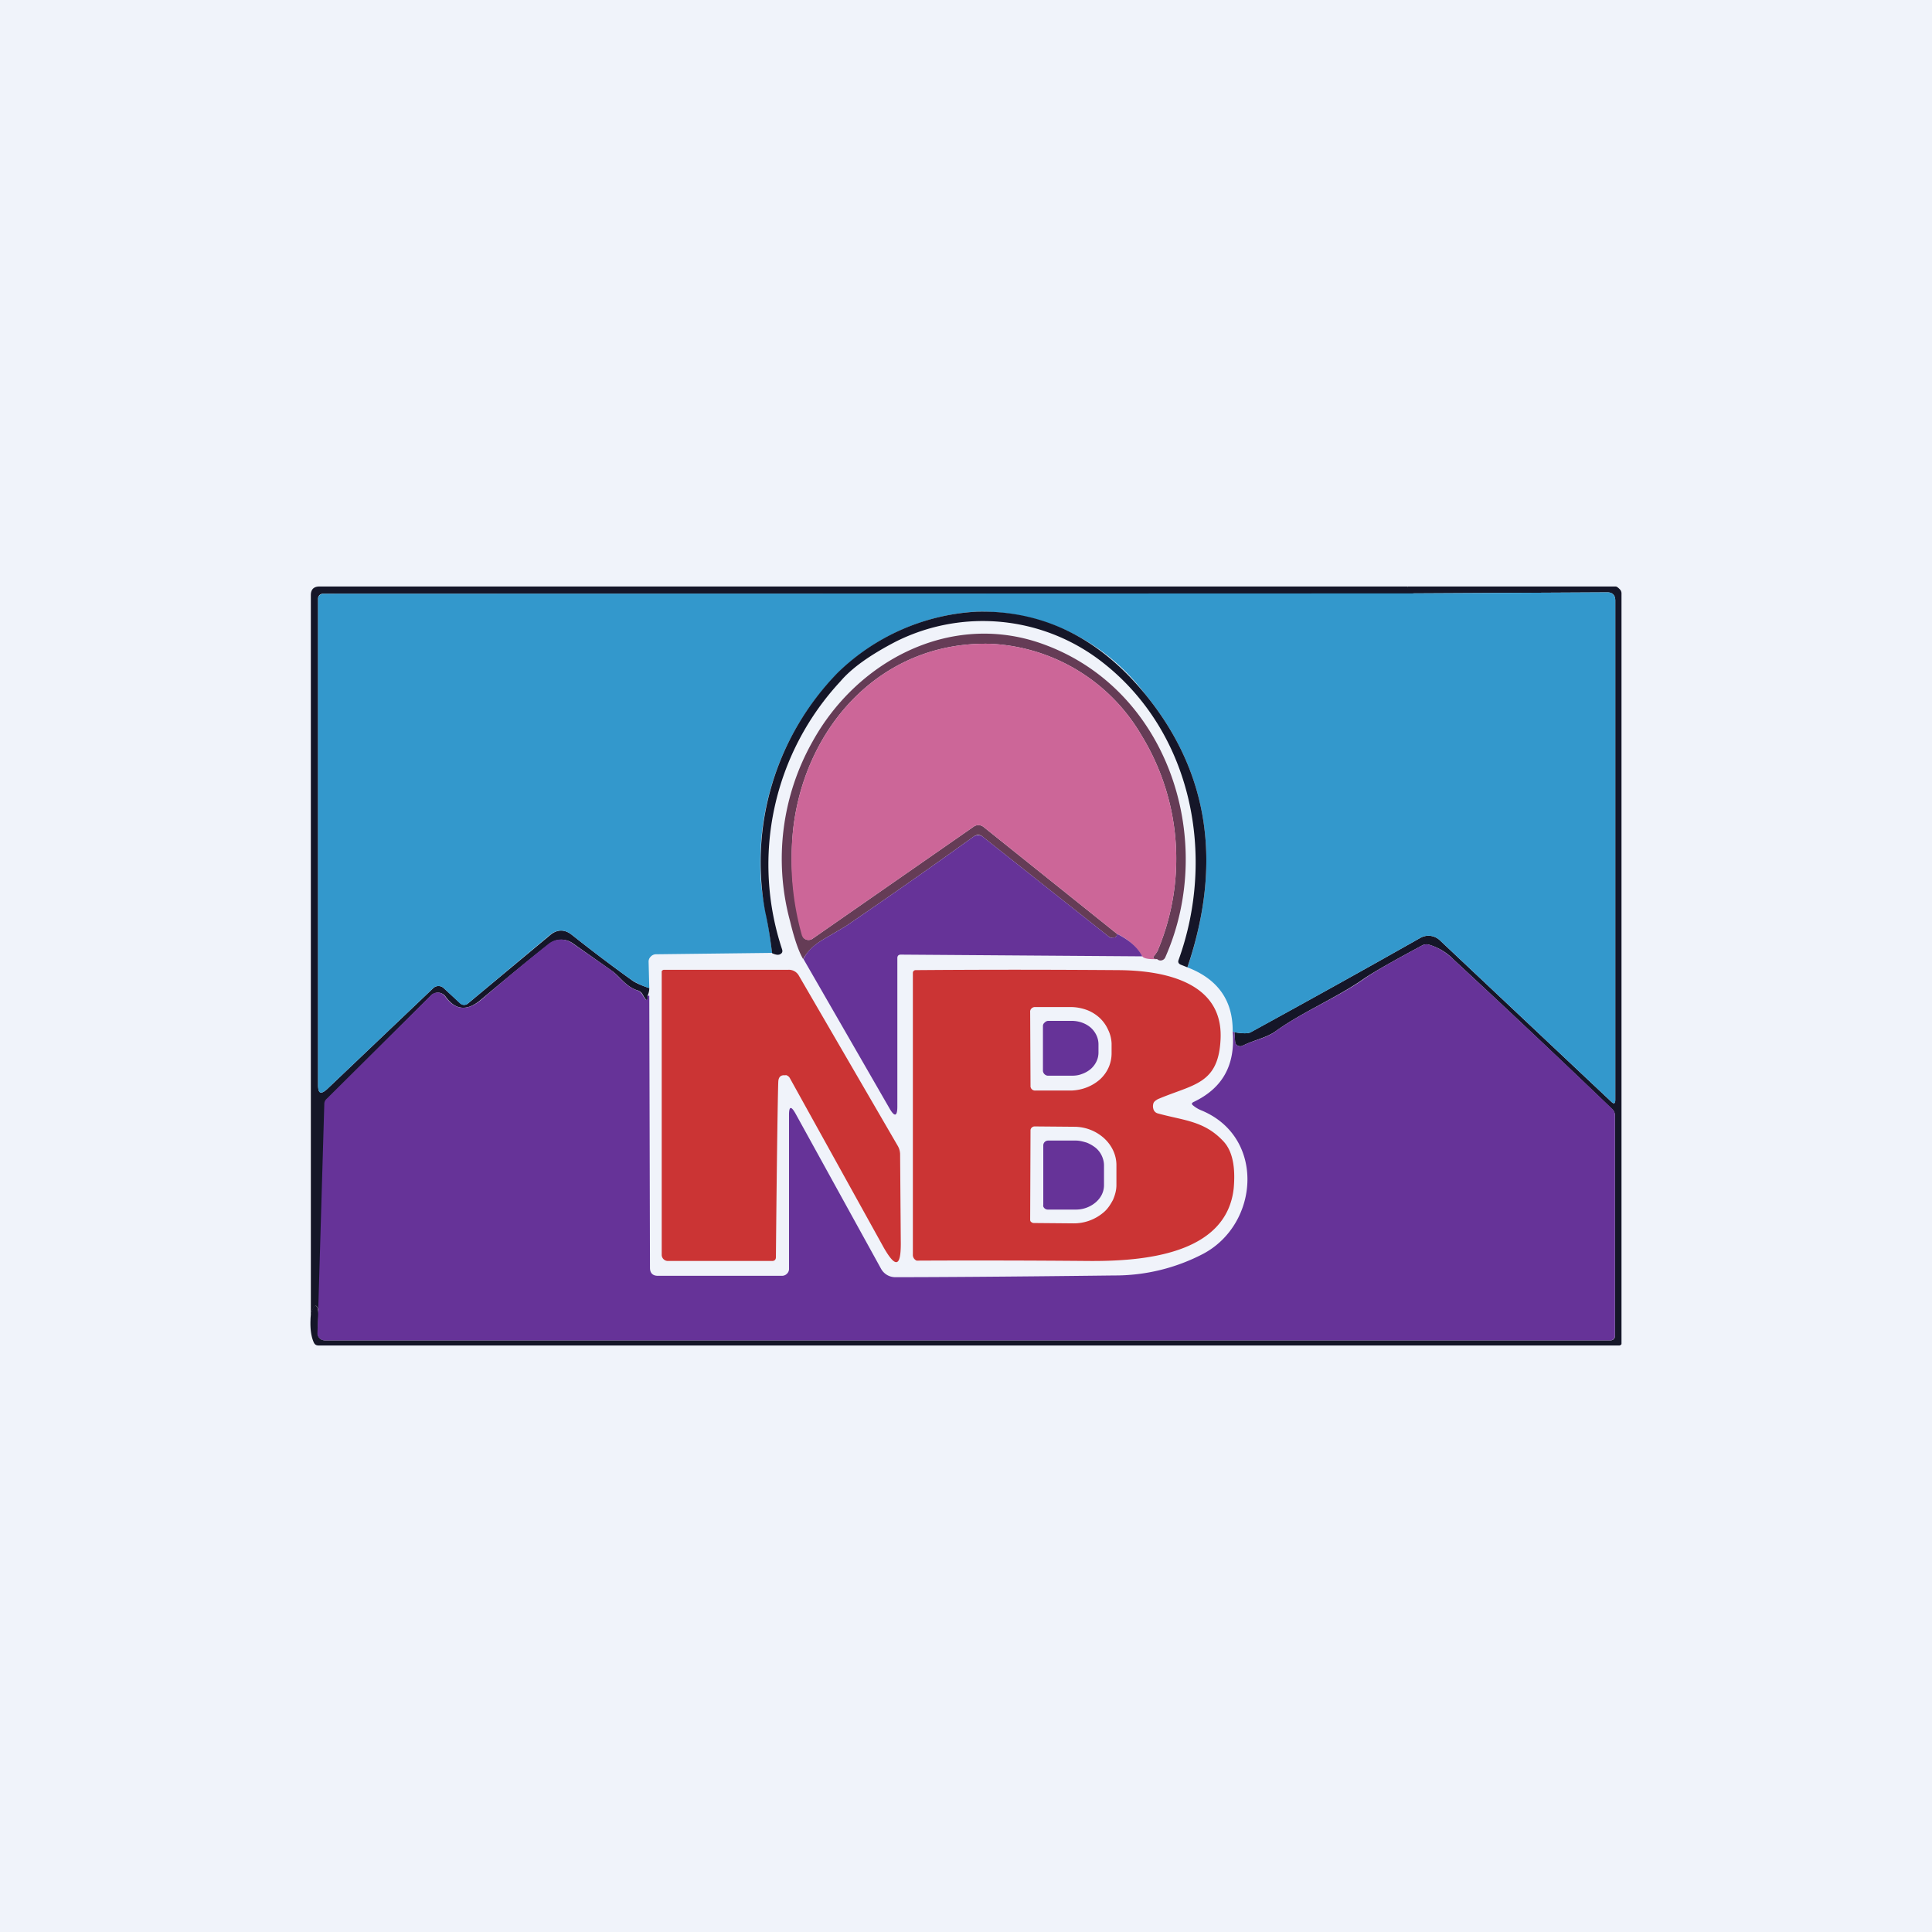 <!-- by TradingView --><svg width="56" height="56" viewBox="0 0 56 56" xmlns="http://www.w3.org/2000/svg"><path fill="#F0F3FA" d="M0 0h56v56H0z"/><path d="m40.79 17 .18.21H9.37a.15.15 0 0 0-.11.04.14.14 0 0 0-.04.1v14.1c0 .25.08.28.26.12l3.08-2.93a.22.22 0 0 1 .3 0l.48.44a.17.17 0 0 0 .22.01l2.38-1.98c.21-.18.43-.18.64-.01.48.38 1.05.82 1.72 1.3.1.08.28.16.52.24a.5.5 0 0 1-.05.22c.02.18-.03.17-.14-.03a.25.25 0 0 0-.14-.12c-.34-.1-.52-.4-.74-.56l-1.15-.81a.57.57 0 0 0-.68.02c-.58.45-1.23.99-1.96 1.6-.4.35-.75.34-1.05-.08a.27.27 0 0 0-.31-.09.27.27 0 0 0-.1.06L9.5 31.84a.23.23 0 0 0-.08.16l-.18 6.12c0-.09-.01-.16-.03-.21-.04-.08-.07-.08-.12-.01a.68.68 0 0 0-.08.37V17.25c0-.17.09-.25.25-.25H40.8Z" fill="#151628"/><path d="M9 38.27c0-.16.03-.28.08-.37.05-.07.08-.07.12 0 .02.06.03.13.03.22l-.02.54a.19.19 0 0 0 .06.13.2.2 0 0 0 .14.06h37.28a.12.12 0 0 0 .12-.12v-6.4a.25.25 0 0 0-.08-.18 348.57 348.57 0 0 0-4.6-4.34 1.62 1.62 0 0 0-.72-.43.25.25 0 0 0-.18.02c-.86.46-1.42.78-1.7.97-.75.53-1.79.97-2.54 1.51-.27.2-.63.26-.97.43a.16.16 0 0 1-.2-.05.15.15 0 0 1-.02-.07l-.02-.27c.24.04.4.04.47 0 1.7-.93 3.34-1.84 4.91-2.73a.48.48 0 0 1 .57.06l4.97 4.68c.08.08.12.06.12-.05V17.41c0-.16-.08-.24-.23-.24l-5.7.03-.1-.2h6.04c.04 0 .09.05.12.08s.05.07.05.12v21.74c0 .02 0 .03-.02.04a.06.06 0 0 1-.04.02H9.24c-.08 0-.12-.03-.15-.1-.07-.16-.1-.38-.09-.63Z" fill="#151628"/><path d="m40.89 17.2 5.7-.03c.15 0 .23.08.23.24v14.47c0 .11-.04.13-.12.05l-4.97-4.68a.48.48 0 0 0-.57-.06c-1.57.89-3.21 1.8-4.9 2.73-.08.04-.24.04-.48 0a.82.82 0 0 0-.05-.02c.01-.9-.43-1.52-1.31-1.86 1.02-3.03.61-5.67-1.22-7.91a5.96 5.96 0 0 0-4.9-2.4 6.26 6.26 0 0 0-4.01 1.77 7.87 7.87 0 0 0-2.25 5.72c0 .3.05.7.15 1.2.08.4.14.8.19 1.2l-3.37.04a.21.21 0 0 0-.15.07.2.2 0 0 0-.06.14l.02.77a2.04 2.04 0 0 1-.52-.24c-.67-.48-1.24-.92-1.72-1.3-.21-.17-.43-.17-.64 0l-2.38 1.99a.17.17 0 0 1-.22 0l-.48-.45a.22.22 0 0 0-.3 0l-3.08 2.93c-.18.16-.26.13-.26-.11v-14.1c0-.04.01-.08.04-.1a.15.15 0 0 1 .1-.05l31.53-.01Z" fill="#3398CC"/><path d="m34.42 28.04-.2-.08c-.06-.03-.08-.07-.06-.13 1.09-3.01.4-6.6-2.2-8.63a5.63 5.63 0 0 0-6-.6c-.73.38-1.27.76-1.6 1.15a7.8 7.8 0 0 0-1.69 7.77c.02.07 0 .11-.06.14-.06.03-.14.01-.23-.03-.05-.4-.11-.8-.2-1.2a7.87 7.87 0 0 1 2.1-6.93 6.26 6.26 0 0 1 4.03-1.77c2-.05 3.62.84 4.89 2.4 1.83 2.24 2.24 4.88 1.22 7.9Z" fill="#151628"/><path d="M33.53 27.8h-.06c-.05-.02-.05-.05-.02-.09.07-.09.11-.15.12-.19a6.85 6.85 0 0 0-.48-6.2 5.35 5.35 0 0 0-4.4-2.66c-3.17-.07-5.37 2.43-5.7 5.38a8.06 8.06 0 0 0 .3 3.14.2.2 0 0 0 .26.03l4.66-3.24a.24.24 0 0 1 .3 0l3.87 3.1c0 .05-.03.09-.06.1a.25.25 0 0 1-.1.01.15.15 0 0 1-.08-.03l-3.66-2.9a.2.2 0 0 0-.13-.05c-.04 0-.09.02-.13.05-1.18.85-2.42 1.72-3.71 2.6l-.63.37c-.29.17-.48.36-.6.58-.12-.2-.25-.56-.38-1.1a6.92 6.92 0 0 1 .66-5.22c1.26-2.27 3.87-3.7 6.47-2.88 3.79 1.22 5.27 5.7 3.75 9.14a.15.15 0 0 1-.14.1.14.14 0 0 1-.1-.04Z" fill="#653C56"/><path d="M33.53 27.8c-.24.01-.38-.02-.42-.08a1.65 1.65 0 0 0-.73-.65l-3.87-3.1a.24.24 0 0 0-.3 0l-4.66 3.24a.2.2 0 0 1-.31-.11 8.06 8.06 0 0 1-.25-3.06c.33-2.95 2.53-5.45 5.7-5.38a5.35 5.35 0 0 1 4.4 2.66 6.85 6.85 0 0 1 .48 6.2c-.01.04-.05.1-.12.2-.03.03-.03.06.02.07l.06.01Z" fill="#CC6698"/><path d="M32.38 27.07c.36.18.6.4.73.65l-7-.05c-.07 0-.1.04-.1.1v4.31c0 .28-.08.3-.22.06l-2.5-4.34c.1-.22.3-.41.59-.58l.63-.37a179 179 0 0 0 3.71-2.6.22.22 0 0 1 .13-.04.2.2 0 0 1 .13.04l3.66 2.9c.02.02.05.03.08.03l.1-.01c.03-.01.05-.05.06-.1Z" fill="#663398"/><path d="M18.77 28.86h.05v.02l.02 7.87c0 .15.08.23.23.23h3.6a.2.2 0 0 0 .14-.06.19.19 0 0 0 .06-.13v-4.47c0-.26.06-.27.19-.04l2.48 4.5a.47.47 0 0 0 .42.24c.89 0 3-.01 6.33-.05a5.52 5.52 0 0 0 2.59-.63c1.63-.87 1.8-3.4-.07-4.16a.89.89 0 0 1-.23-.14c-.05-.04-.04-.07.02-.1.84-.4 1.21-1.07 1.13-2.04l.05.02.02.27a.15.15 0 0 0 .08.12.16.16 0 0 0 .14 0c.34-.17.7-.22.97-.43.75-.54 1.8-.98 2.54-1.5.28-.2.84-.52 1.7-.98a.25.25 0 0 1 .18-.02c.26.07.5.22.72.43a347.62 347.62 0 0 1 4.6 4.33c.06.06.08.12.08.2v6.39a.13.13 0 0 1-.12.12H9.4a.2.2 0 0 1-.14-.06.19.19 0 0 1-.06-.13l.02-.54L9.4 32c0-.07.03-.12.08-.16l3.01-2.99a.27.27 0 0 1 .21-.08.27.27 0 0 1 .2.11c.3.42.66.43 1.06.09.72-.62 1.37-1.16 1.95-1.62a.57.57 0 0 1 .68-.01l1.15.8c.22.17.4.46.74.57.06.02.1.06.14.12.11.2.16.2.14.03Z" fill="#663398"/><path d="M22.77 31.17c-.13-.02-.2.04-.21.17-.01.14-.04 1.84-.07 5.1 0 .07-.04.11-.11.11h-3.02a.18.18 0 0 1-.18-.17v-8.21c0-.02 0-.03.02-.04a.06.06 0 0 1 .04-.02h3.61a.33.33 0 0 1 .3.16l2.87 4.94a.5.5 0 0 1 .07.24l.02 2.6c0 .67-.15.71-.49.12l-2.72-4.91a.18.18 0 0 0-.13-.1ZM33.55 32.27c.75.21 1.35.21 1.91.81.32.34.34.9.3 1.36-.21 1.94-2.66 2.12-4.2 2.11a374.1 374.1 0 0 0-4.99-.01.18.18 0 0 1-.11-.18V28.2a.08.08 0 0 1 .07-.08c2.48-.02 4.44-.01 5.9 0 1.26.01 3.01.32 2.95 1.97-.05 1.35-.79 1.33-1.82 1.77-.07.04-.12.08-.13.13a.27.27 0 0 0 0 .15.18.18 0 0 0 .12.13Zm-3.69-2.94.01 2.14a.13.13 0 0 0 .14.14h1.04c.31-.01.6-.12.83-.32.22-.2.34-.47.34-.76v-.28a.98.98 0 0 0-.1-.4 1.06 1.06 0 0 0-.25-.35c-.11-.1-.24-.18-.38-.23-.14-.05-.3-.08-.45-.08h-1.05a.14.14 0 0 0-.1.05.13.13 0 0 0-.03.1Zm.01 3.43-.01 2.58c0 .03 0 .06.03.08.02.02.05.03.08.03l1.15.01a1.33 1.33 0 0 0 .87-.32c.12-.1.2-.23.27-.36.06-.14.1-.28.1-.43v-.58c0-.29-.13-.57-.36-.78a1.29 1.29 0 0 0-.86-.33l-1.15-.01a.12.12 0 0 0-.08.03.11.11 0 0 0-.04.08Z" fill="#CB3434"/><path d="M30.23 29.74c0-.04.02-.08.05-.1a.15.15 0 0 1 .1-.05h.68c.21 0 .41.07.56.2.14.13.22.3.22.48v.24a.6.6 0 0 1-.06.26.68.68 0 0 1-.17.22.8.8 0 0 1-.25.14c-.1.04-.2.05-.3.05h-.68a.15.15 0 0 1-.1-.04.15.15 0 0 1-.05-.1v-1.3ZM30.24 33.2a.14.14 0 0 1 .14-.14h.81c.1 0 .21.03.31.06.1.04.2.1.27.16s.13.14.17.23c.04.09.06.18.06.27v.57c0 .2-.09.37-.24.5a.88.88 0 0 1-.58.21h-.81a.14.14 0 0 1-.13-.09.14.14 0 0 1 0-.05V33.2Z" fill="#663398"/></svg>